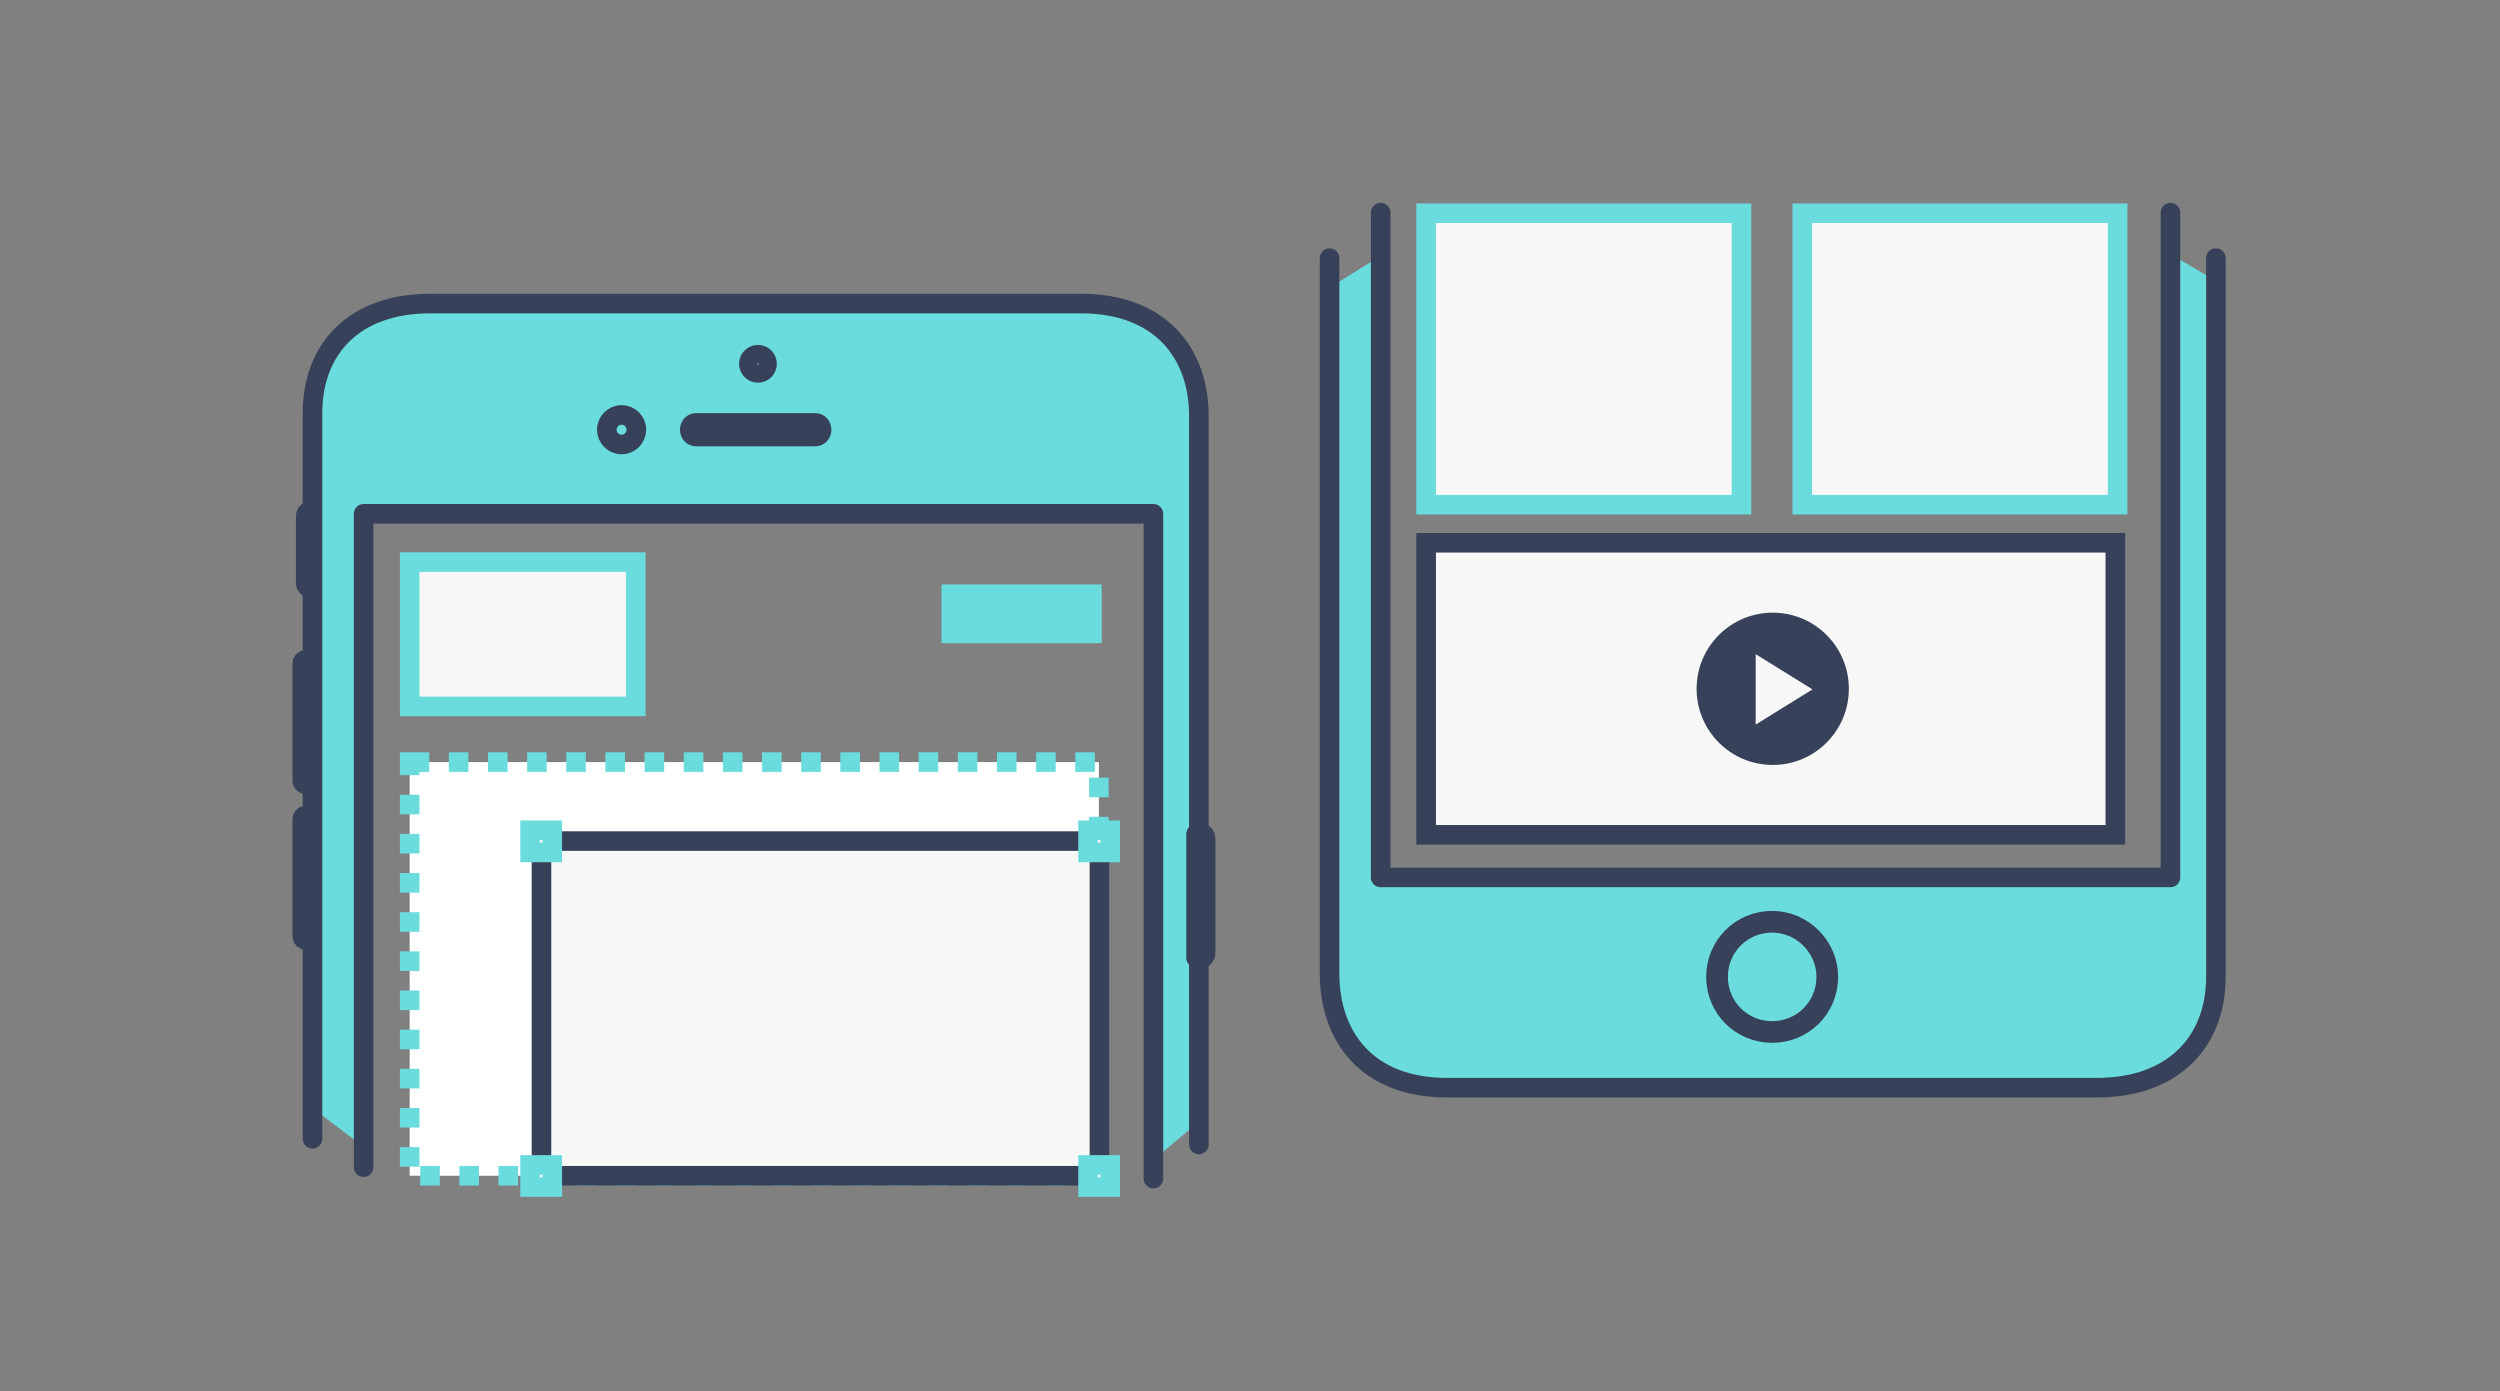 <?xml version="1.0" encoding="utf-8"?>
<!-- Generator: Adobe Illustrator 16.0.0, SVG Export Plug-In . SVG Version: 6.00 Build 0)  -->
<!DOCTYPE svg PUBLIC "-//W3C//DTD SVG 1.1//EN" "http://www.w3.org/Graphics/SVG/1.1/DTD/svg11.dtd">
<svg version="1.1" id="Layer_1" xmlns="http://www.w3.org/2000/svg" xmlns:xlink="http://www.w3.org/1999/xlink" x="0px" y="0px"
	 width="255.4px" height="142.129px" viewBox="0 0 255.4 142.129" enable-background="new 0 0 255.4 142.129" xml:space="preserve">
<rect x="0" y="0" width="255.4" height="142.129" fill="#808080" stroke="none"/>
<path fill="#6ADCDD" d="M221.733,25.963v63.676H141.05v-63.5l-5.224,3.25V99.45c0,6.559,3.946,11.666,11.957,11.666h66.462
	c7.836,0,12.132-4.761,12.132-11.318V28.692L221.733,25.963z"/>
<g>
	<g>
		<path fill="#6ADCDD" d="M37.149,52.49h80.684v65.999l4.645-3.889V42.506c0-6.559-4.063-11.493-12.017-11.493H43.94
			c-7.778,0-12.017,4.644-12.017,11.203v70.989l5.225,3.947L37.149,52.49L37.149,52.49z"/>
		<path fill="none" stroke="#374159" stroke-width="2" stroke-linecap="round" stroke-linejoin="round" stroke-miterlimit="10" d="
			M122.476,116.92V42.506c0-6.559-4.063-11.493-12.017-11.493H43.94c-7.778,0-12.017,4.644-12.017,11.203v74.124 M37.149,119.243
			V52.49h80.684v67.915"/>
		
			<circle fill="none" stroke="#374159" stroke-width="2" stroke-linecap="round" stroke-linejoin="round" stroke-miterlimit="10" cx="77.433" cy="37.167" r="0.929"/>
		<path fill="none" stroke="#374159" stroke-width="2" stroke-linecap="round" stroke-linejoin="round" stroke-miterlimit="10" d="
			M71.106,44.596c-0.35,0-0.64-0.29-0.64-0.697c0-0.406,0.29-0.696,0.64-0.696h12.188c0.349,0,0.64,0.29,0.64,0.696
			c0,0.407-0.291,0.697-0.64,0.697H71.106z"/>
		
			<circle fill="none" stroke="#374159" stroke-width="2" stroke-linecap="round" stroke-linejoin="round" stroke-miterlimit="10" cx="63.502" cy="43.9" r="1.509"/>
		<path fill="none" stroke="#374159" stroke-width="2" stroke-linecap="round" stroke-linejoin="round" stroke-miterlimit="10" d="
			M31.577,52.258c-0.174,0-0.348,0.232-0.348,0.464v6.849c0,0.232,0.174,0.464,0.348,0.464V52.258z"/>
		<path fill="none" stroke="#374159" stroke-width="2" stroke-linecap="round" stroke-linejoin="round" stroke-miterlimit="10" d="
			M31.577,67.408h-0.348c-0.174,0-0.349,0.174-0.349,0.348v12.016c0,0.174,0.175,0.349,0.349,0.349h0.348V67.408z"/>
		<path fill="none" stroke="#374159" stroke-width="2" stroke-linecap="round" stroke-linejoin="round" stroke-miterlimit="10" d="
			M31.577,83.312h-0.348c-0.174,0-0.349,0.174-0.349,0.349v12.017c0,0.174,0.175,0.348,0.349,0.348h0.348V83.312z"/>
		
			<path fill="#B9B0C0" stroke="#374159" stroke-width="2.215" stroke-linecap="round" stroke-linejoin="round" stroke-miterlimit="10" d="
			M122.708,85.229h-0.407v12.596h0.407c0.174,0,0.349-0.231,0.349-0.465V85.691C123.057,85.46,122.94,85.229,122.708,85.229z"/>
	</g>
	
		<rect x="41.851" y="57.424" fill="#F7F7F7" stroke="#6ADCDD" stroke-width="2" stroke-miterlimit="10" width="23.103" height="14.744"/>
	
		<rect x="41.851" y="77.855" fill="#FFFFFF" stroke="#6ADCDD" stroke-width="2" stroke-miterlimit="10" stroke-dasharray="2,2" width="70.41" height="42.258"/>
	
		<rect x="55.317" y="85.924" fill="#F7F7F7" stroke="#374159" stroke-width="2" stroke-miterlimit="10" width="57.001" height="34.189"/>
	<line fill="none" stroke="#6ADCDD" stroke-width="6" stroke-miterlimit="10" x1="112.55" y1="62.707" x2="96.182" y2="62.707"/>
	
		<rect x="54.156" y="84.822" fill="#FFFFFF" stroke="#6ADCDD" stroke-width="2" stroke-miterlimit="10" width="2.264" height="2.264"/>
	
		<rect x="54.156" y="119.01" fill="#FFFFFF" stroke="#6ADCDD" stroke-width="2" stroke-miterlimit="10" width="2.264" height="2.264"/>
	
		<rect x="111.157" y="84.822" fill="#FFFFFF" stroke="#6ADCDD" stroke-width="2" stroke-miterlimit="10" width="2.264" height="2.264"/>
	
		<rect x="111.157" y="119.01" fill="#FFFFFF" stroke="#6ADCDD" stroke-width="2" stroke-miterlimit="10" width="2.264" height="2.264"/>
</g>
<g>
	<g>
		<path fill="none" stroke="#374159" stroke-width="2" stroke-linecap="round" stroke-linejoin="round" stroke-miterlimit="10" d="
			M135.827,26.37v73.08c0,6.559,3.946,11.666,11.957,11.666h66.462c7.836,0,12.132-4.761,12.132-11.318V26.37 M221.733,21.726
			v67.913H141.05V21.726"/>
		<path fill="#C3D6EA" d="M187.196,99.797c0,3.426-2.785,6.152-6.152,6.152c-3.425,0-6.151-2.785-6.151-6.152
			c0-3.425,2.785-6.152,6.151-6.152C184.411,93.645,187.196,96.373,187.196,99.797"/>
		
			<path fill="#6ADCDD" stroke="#374159" stroke-width="2.215" stroke-linecap="round" stroke-linejoin="round" stroke-miterlimit="10" d="
			M186.675,99.797c0,3.135-2.495,5.631-5.631,5.631c-3.135,0-5.631-2.496-5.631-5.631s2.496-5.631,5.631-5.631
			C184.12,94.167,186.675,96.721,186.675,99.797"/>
	</g>
	
		<rect x="145.694" y="55.451" fill="#F7F7F7" stroke="#374159" stroke-width="2" stroke-miterlimit="10" width="70.409" height="29.835"/>
	
		<rect x="145.694" y="21.784" fill="#F7F7F7" stroke="#6ADCDD" stroke-width="2" stroke-miterlimit="10" width="32.215" height="29.777"/>
	
		<rect x="184.12" y="21.784" fill="#F7F7F7" stroke="#6ADCDD" stroke-width="2" stroke-miterlimit="10" width="32.216" height="29.777"/>
</g>
<path fill="#374159" d="M181.103,62.59c-4.296,0-7.778,3.483-7.778,7.778c0,4.295,3.482,7.778,7.778,7.778
	c4.295,0,7.776-3.482,7.776-7.778C188.88,66.073,185.397,62.59,181.103,62.59z M179.36,74.025v-7.197l5.805,3.599L179.36,74.025z"/>
</svg>
